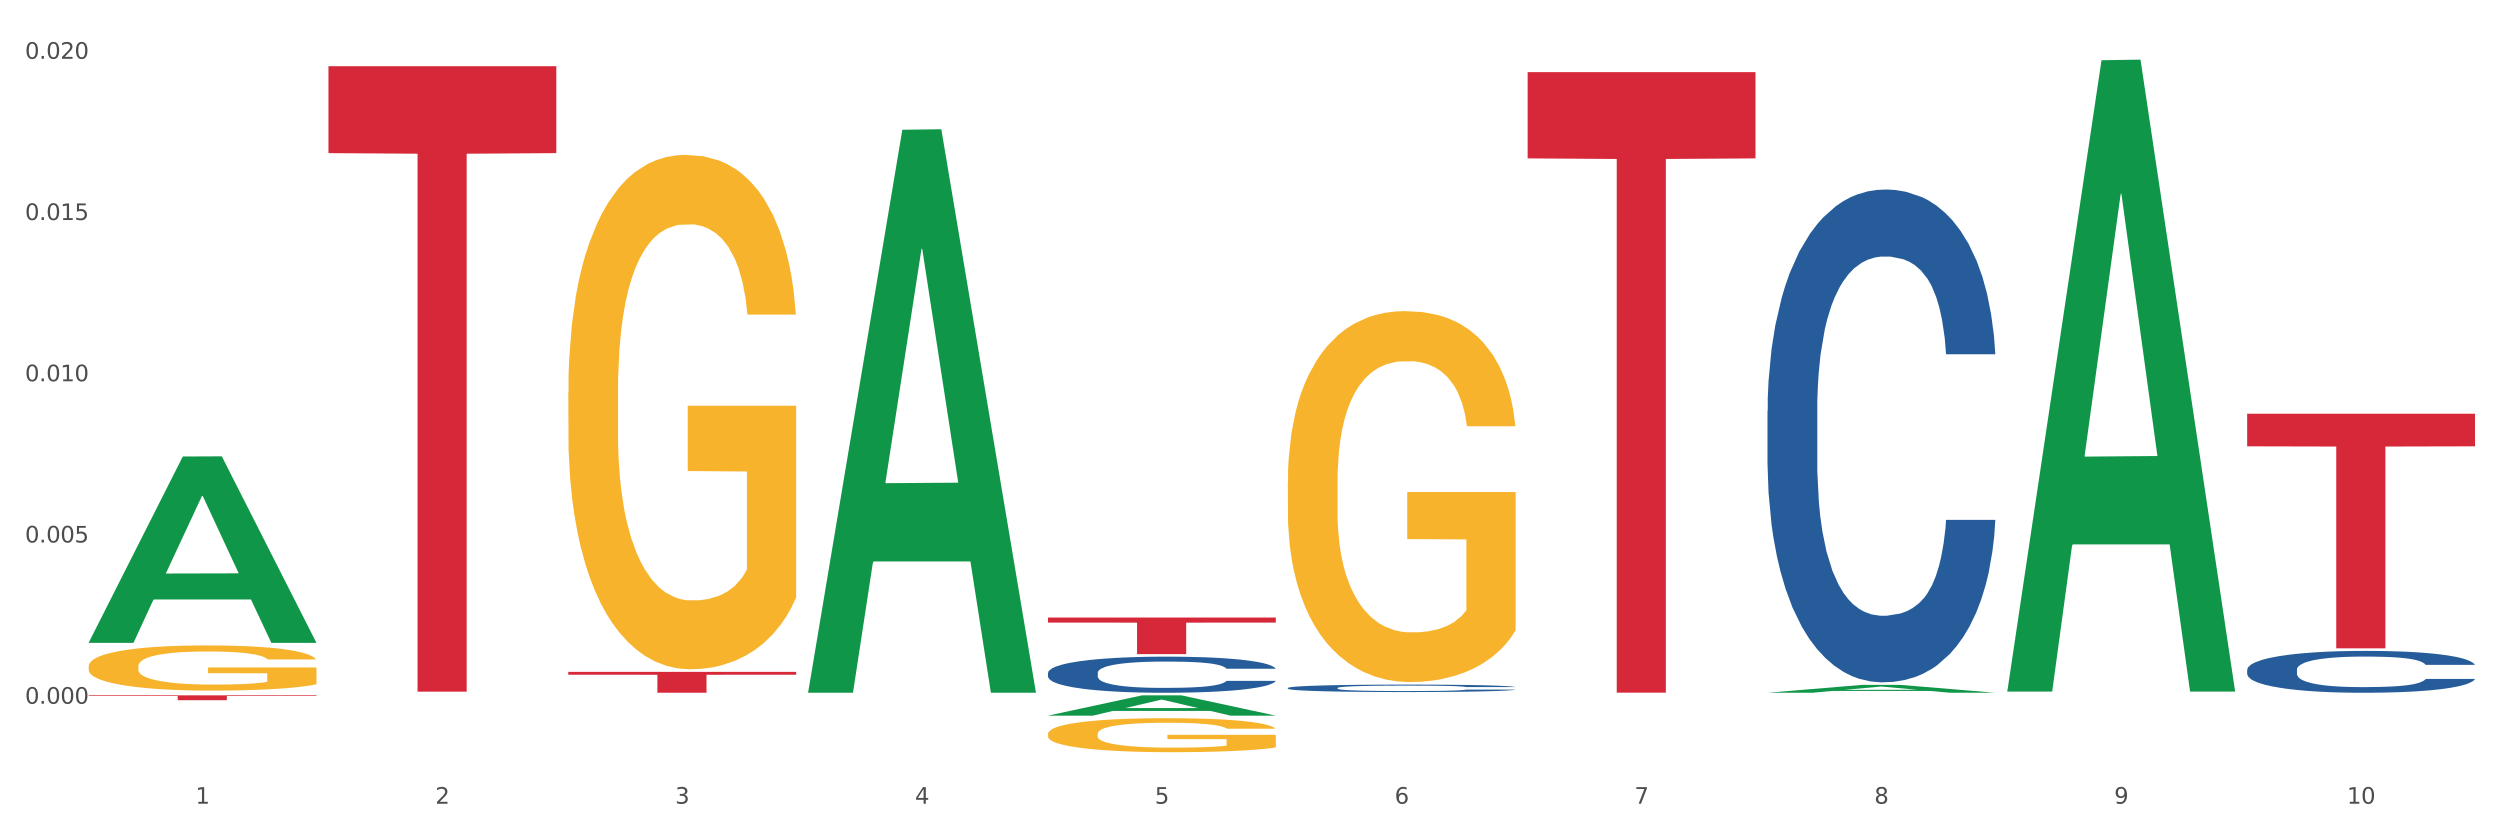 <?xml version="1.0" encoding="utf-8" standalone="no"?>
<!DOCTYPE svg PUBLIC "-//W3C//DTD SVG 1.1//EN"
  "http://www.w3.org/Graphics/SVG/1.1/DTD/svg11.dtd">
<svg xmlns:xlink="http://www.w3.org/1999/xlink" width="1080pt" height="360pt" viewBox="0 0 1080 360" xmlns="http://www.w3.org/2000/svg" version="1.1">
 <rect x="0" y="0" width="1080" height="360" fill="#333333" stroke="none"/>
 <defs>
  <style type="text/css">*{stroke-linejoin: round; stroke-linecap: butt}</style>
 </defs>
 <g id="figure_1">
  <g id="patch_1">
   <path d="M 0 360 
L 1080 360 
L 1080 0 
L 0 0 
z
" style="fill: #ffffff; stroke: #ffffff; stroke-linejoin: miter"/>
  </g>
  <g id="axes_1">
   <g id="matplotlib.axis_1">
    <g id="xtick_1">
     <g id="text_1">
      <!-- 1 -->
      <g style="fill: #4d4d4d" transform="translate(84.444 347.204) scale(0.096 -0.096)">
       <defs>
        <path id="DejaVuSans-31" d="M 794 531 
L 1825 531 
L 1825 4091 
L 703 3866 
L 703 4441 
L 1819 4666 
L 2450 4666 
L 2450 531 
L 3481 531 
L 3481 0 
L 794 0 
L 794 531 
z
" transform="scale(0.016)"/>
       </defs>
       <use xlink:href="#DejaVuSans-31"/>
      </g>
     </g>
    </g>
    <g id="xtick_2">
     <g id="text_2">
      <!-- 2 -->
      <g style="fill: #4d4d4d" transform="translate(188.053 347.204) scale(0.096 -0.096)">
       <defs>
        <path id="DejaVuSans-32" d="M 1228 531 
L 3431 531 
L 3431 0 
L 469 0 
L 469 531 
Q 828 903 1448 1529 
Q 2069 2156 2228 2338 
Q 2531 2678 2651 2914 
Q 2772 3150 2772 3378 
Q 2772 3750 2511 3984 
Q 2250 4219 1831 4219 
Q 1534 4219 1204 4116 
Q 875 4013 500 3803 
L 500 4441 
Q 881 4594 1212 4672 
Q 1544 4750 1819 4750 
Q 2544 4750 2975 4387 
Q 3406 4025 3406 3419 
Q 3406 3131 3298 2873 
Q 3191 2616 2906 2266 
Q 2828 2175 2409 1742 
Q 1991 1309 1228 531 
z
" transform="scale(0.016)"/>
       </defs>
       <use xlink:href="#DejaVuSans-32"/>
      </g>
     </g>
    </g>
    <g id="xtick_3">
     <g id="text_3">
      <!-- 3 -->
      <g style="fill: #4d4d4d" transform="translate(291.663 347.204) scale(0.096 -0.096)">
       <defs>
        <path id="DejaVuSans-33" d="M 2597 2516 
Q 3050 2419 3304 2112 
Q 3559 1806 3559 1356 
Q 3559 666 3084 287 
Q 2609 -91 1734 -91 
Q 1441 -91 1130 -33 
Q 819 25 488 141 
L 488 750 
Q 750 597 1062 519 
Q 1375 441 1716 441 
Q 2309 441 2620 675 
Q 2931 909 2931 1356 
Q 2931 1769 2642 2001 
Q 2353 2234 1838 2234 
L 1294 2234 
L 1294 2753 
L 1863 2753 
Q 2328 2753 2575 2939 
Q 2822 3125 2822 3475 
Q 2822 3834 2567 4026 
Q 2313 4219 1838 4219 
Q 1578 4219 1281 4162 
Q 984 4106 628 3988 
L 628 4550 
Q 988 4650 1302 4700 
Q 1616 4750 1894 4750 
Q 2613 4750 3031 4423 
Q 3450 4097 3450 3541 
Q 3450 3153 3228 2886 
Q 3006 2619 2597 2516 
z
" transform="scale(0.016)"/>
       </defs>
       <use xlink:href="#DejaVuSans-33"/>
      </g>
     </g>
    </g>
    <g id="xtick_4">
     <g id="text_4">
      <!-- 4 -->
      <g style="fill: #4d4d4d" transform="translate(395.273 347.204) scale(0.096 -0.096)">
       <defs>
        <path id="DejaVuSans-34" d="M 2419 4116 
L 825 1625 
L 2419 1625 
L 2419 4116 
z
M 2253 4666 
L 3047 4666 
L 3047 1625 
L 3713 1625 
L 3713 1100 
L 3047 1100 
L 3047 0 
L 2419 0 
L 2419 1100 
L 313 1100 
L 313 1709 
L 2253 4666 
z
" transform="scale(0.016)"/>
       </defs>
       <use xlink:href="#DejaVuSans-34"/>
      </g>
     </g>
    </g>
    <g id="xtick_5">
     <g id="text_5">
      <!-- 5 -->
      <g style="fill: #4d4d4d" transform="translate(498.883 347.204) scale(0.096 -0.096)">
       <defs>
        <path id="DejaVuSans-35" d="M 691 4666 
L 3169 4666 
L 3169 4134 
L 1269 4134 
L 1269 2991 
Q 1406 3038 1543 3061 
Q 1681 3084 1819 3084 
Q 2600 3084 3056 2656 
Q 3513 2228 3513 1497 
Q 3513 744 3044 326 
Q 2575 -91 1722 -91 
Q 1428 -91 1123 -41 
Q 819 9 494 109 
L 494 744 
Q 775 591 1075 516 
Q 1375 441 1709 441 
Q 2250 441 2565 725 
Q 2881 1009 2881 1497 
Q 2881 1984 2565 2268 
Q 2250 2553 1709 2553 
Q 1456 2553 1204 2497 
Q 953 2441 691 2322 
L 691 4666 
z
" transform="scale(0.016)"/>
       </defs>
       <use xlink:href="#DejaVuSans-35"/>
      </g>
     </g>
    </g>
    <g id="xtick_6">
     <g id="text_6">
      <!-- 6 -->
      <g style="fill: #4d4d4d" transform="translate(602.492 347.204) scale(0.096 -0.096)">
       <defs>
        <path id="DejaVuSans-36" d="M 2113 2584 
Q 1688 2584 1439 2293 
Q 1191 2003 1191 1497 
Q 1191 994 1439 701 
Q 1688 409 2113 409 
Q 2538 409 2786 701 
Q 3034 994 3034 1497 
Q 3034 2003 2786 2293 
Q 2538 2584 2113 2584 
z
M 3366 4563 
L 3366 3988 
Q 3128 4100 2886 4159 
Q 2644 4219 2406 4219 
Q 1781 4219 1451 3797 
Q 1122 3375 1075 2522 
Q 1259 2794 1537 2939 
Q 1816 3084 2150 3084 
Q 2853 3084 3261 2657 
Q 3669 2231 3669 1497 
Q 3669 778 3244 343 
Q 2819 -91 2113 -91 
Q 1303 -91 875 529 
Q 447 1150 447 2328 
Q 447 3434 972 4092 
Q 1497 4750 2381 4750 
Q 2619 4750 2861 4703 
Q 3103 4656 3366 4563 
z
" transform="scale(0.016)"/>
       </defs>
       <use xlink:href="#DejaVuSans-36"/>
      </g>
     </g>
    </g>
    <g id="xtick_7">
     <g id="text_7">
      <!-- 7 -->
      <g style="fill: #4d4d4d" transform="translate(706.102 347.204) scale(0.096 -0.096)">
       <defs>
        <path id="DejaVuSans-37" d="M 525 4666 
L 3525 4666 
L 3525 4397 
L 1831 0 
L 1172 0 
L 2766 4134 
L 525 4134 
L 525 4666 
z
" transform="scale(0.016)"/>
       </defs>
       <use xlink:href="#DejaVuSans-37"/>
      </g>
     </g>
    </g>
    <g id="xtick_8">
     <g id="text_8">
      <!-- 8 -->
      <g style="fill: #4d4d4d" transform="translate(809.712 347.204) scale(0.096 -0.096)">
       <defs>
        <path id="DejaVuSans-38" d="M 2034 2216 
Q 1584 2216 1326 1975 
Q 1069 1734 1069 1313 
Q 1069 891 1326 650 
Q 1584 409 2034 409 
Q 2484 409 2743 651 
Q 3003 894 3003 1313 
Q 3003 1734 2745 1975 
Q 2488 2216 2034 2216 
z
M 1403 2484 
Q 997 2584 770 2862 
Q 544 3141 544 3541 
Q 544 4100 942 4425 
Q 1341 4750 2034 4750 
Q 2731 4750 3128 4425 
Q 3525 4100 3525 3541 
Q 3525 3141 3298 2862 
Q 3072 2584 2669 2484 
Q 3125 2378 3379 2068 
Q 3634 1759 3634 1313 
Q 3634 634 3220 271 
Q 2806 -91 2034 -91 
Q 1263 -91 848 271 
Q 434 634 434 1313 
Q 434 1759 690 2068 
Q 947 2378 1403 2484 
z
M 1172 3481 
Q 1172 3119 1398 2916 
Q 1625 2713 2034 2713 
Q 2441 2713 2670 2916 
Q 2900 3119 2900 3481 
Q 2900 3844 2670 4047 
Q 2441 4250 2034 4250 
Q 1625 4250 1398 4047 
Q 1172 3844 1172 3481 
z
" transform="scale(0.016)"/>
       </defs>
       <use xlink:href="#DejaVuSans-38"/>
      </g>
     </g>
    </g>
    <g id="xtick_9">
     <g id="text_9">
      <!-- 9 -->
      <g style="fill: #4d4d4d" transform="translate(913.322 347.204) scale(0.096 -0.096)">
       <defs>
        <path id="DejaVuSans-39" d="M 703 97 
L 703 672 
Q 941 559 1184 500 
Q 1428 441 1663 441 
Q 2288 441 2617 861 
Q 2947 1281 2994 2138 
Q 2813 1869 2534 1725 
Q 2256 1581 1919 1581 
Q 1219 1581 811 2004 
Q 403 2428 403 3163 
Q 403 3881 828 4315 
Q 1253 4750 1959 4750 
Q 2769 4750 3195 4129 
Q 3622 3509 3622 2328 
Q 3622 1225 3098 567 
Q 2575 -91 1691 -91 
Q 1453 -91 1209 -44 
Q 966 3 703 97 
z
M 1959 2075 
Q 2384 2075 2632 2365 
Q 2881 2656 2881 3163 
Q 2881 3666 2632 3958 
Q 2384 4250 1959 4250 
Q 1534 4250 1286 3958 
Q 1038 3666 1038 3163 
Q 1038 2656 1286 2365 
Q 1534 2075 1959 2075 
z
" transform="scale(0.016)"/>
       </defs>
       <use xlink:href="#DejaVuSans-39"/>
      </g>
     </g>
    </g>
    <g id="xtick_10">
     <g id="text_10">
      <!-- 10 -->
      <g style="fill: #4d4d4d" transform="translate(1013.877 347.204) scale(0.096 -0.096)">
       <defs>
        <path id="DejaVuSans-30" d="M 2034 4250 
Q 1547 4250 1301 3770 
Q 1056 3291 1056 2328 
Q 1056 1369 1301 889 
Q 1547 409 2034 409 
Q 2525 409 2770 889 
Q 3016 1369 3016 2328 
Q 3016 3291 2770 3770 
Q 2525 4250 2034 4250 
z
M 2034 4750 
Q 2819 4750 3233 4129 
Q 3647 3509 3647 2328 
Q 3647 1150 3233 529 
Q 2819 -91 2034 -91 
Q 1250 -91 836 529 
Q 422 1150 422 2328 
Q 422 3509 836 4129 
Q 1250 4750 2034 4750 
z
" transform="scale(0.016)"/>
       </defs>
       <use xlink:href="#DejaVuSans-31"/>
       <use xlink:href="#DejaVuSans-30" transform="translate(63.623 0)"/>
      </g>
     </g>
    </g>
    <g id="xtick_11"/>
    <g id="xtick_12"/>
    <g id="xtick_13"/>
    <g id="xtick_14"/>
    <g id="xtick_15"/>
    <g id="xtick_16"/>
    <g id="xtick_17"/>
    <g id="xtick_18"/>
    <g id="xtick_19"/>
   </g>
   <g id="matplotlib.axis_2">
    <g id="ytick_1">
     <g id="text_11">
      <!-- 0.000 -->
      <g style="fill: #4d4d4d" transform="translate(10.8 304.019) scale(0.096 -0.096)">
       <defs>
        <path id="DejaVuSans-2e" d="M 684 794 
L 1344 794 
L 1344 0 
L 684 0 
L 684 794 
z
" transform="scale(0.016)"/>
       </defs>
       <use xlink:href="#DejaVuSans-30"/>
       <use xlink:href="#DejaVuSans-2e" transform="translate(63.623 0)"/>
       <use xlink:href="#DejaVuSans-30" transform="translate(95.41 0)"/>
       <use xlink:href="#DejaVuSans-30" transform="translate(159.033 0)"/>
       <use xlink:href="#DejaVuSans-30" transform="translate(222.656 0)"/>
      </g>
     </g>
    </g>
    <g id="ytick_2">
     <g id="text_12">
      <!-- 0.005 -->
      <g style="fill: #4d4d4d" transform="translate(10.8 234.362) scale(0.096 -0.096)">
       <use xlink:href="#DejaVuSans-30"/>
       <use xlink:href="#DejaVuSans-2e" transform="translate(63.623 0)"/>
       <use xlink:href="#DejaVuSans-30" transform="translate(95.41 0)"/>
       <use xlink:href="#DejaVuSans-30" transform="translate(159.033 0)"/>
       <use xlink:href="#DejaVuSans-35" transform="translate(222.656 0)"/>
      </g>
     </g>
    </g>
    <g id="ytick_3">
     <g id="text_13">
      <!-- 0.010 -->
      <g style="fill: #4d4d4d" transform="translate(10.8 164.706) scale(0.096 -0.096)">
       <use xlink:href="#DejaVuSans-30"/>
       <use xlink:href="#DejaVuSans-2e" transform="translate(63.623 0)"/>
       <use xlink:href="#DejaVuSans-30" transform="translate(95.41 0)"/>
       <use xlink:href="#DejaVuSans-31" transform="translate(159.033 0)"/>
       <use xlink:href="#DejaVuSans-30" transform="translate(222.656 0)"/>
      </g>
     </g>
    </g>
    <g id="ytick_4">
     <g id="text_14">
      <!-- 0.015 -->
      <g style="fill: #4d4d4d" transform="translate(10.8 95.05) scale(0.096 -0.096)">
       <use xlink:href="#DejaVuSans-30"/>
       <use xlink:href="#DejaVuSans-2e" transform="translate(63.623 0)"/>
       <use xlink:href="#DejaVuSans-30" transform="translate(95.41 0)"/>
       <use xlink:href="#DejaVuSans-31" transform="translate(159.033 0)"/>
       <use xlink:href="#DejaVuSans-35" transform="translate(222.656 0)"/>
      </g>
     </g>
    </g>
    <g id="ytick_5">
     <g id="text_15">
      <!-- 0.020 -->
      <g style="fill: #4d4d4d" transform="translate(10.8 25.393) scale(0.096 -0.096)">
       <use xlink:href="#DejaVuSans-30"/>
       <use xlink:href="#DejaVuSans-2e" transform="translate(63.623 0)"/>
       <use xlink:href="#DejaVuSans-30" transform="translate(95.41 0)"/>
       <use xlink:href="#DejaVuSans-32" transform="translate(159.033 0)"/>
       <use xlink:href="#DejaVuSans-30" transform="translate(222.656 0)"/>
      </g>
     </g>
    </g>
    <g id="ytick_6"/>
    <g id="ytick_7"/>
    <g id="ytick_8"/>
    <g id="ytick_9"/>
    <g id="ytick_10"/>
   </g>
   <g id="PolyCollection_1">
    <path d="M 38.283 277.574 
L 38.384 277.498 
L 78.974 197.208 
L 95.818 197.132 
L 136.712 277.725 
L 117.229 277.725 
L 108.401 258.958 
L 66.493 258.958 
L 66.188 259.26 
L 57.664 277.725 
L 38.283 277.725 
L 38.283 277.574 
L 71.769 247.758 
L 103.125 247.682 
L 87.599 214.31 
L 87.396 214.159 
L 87.193 214.386 
L 71.668 247.682 
L 71.769 247.758 
L 38.283 277.574 
z
" clip-path="url(#p7e293e8e05)" style="fill: #109648"/>
    <path d="M 141.893 28.6 
L 240.322 28.6 
L 240.322 66.151 
L 201.603 66.405 
L 201.603 298.813 
L 180.378 298.813 
L 180.378 66.405 
L 141.893 66.151 
L 141.893 28.854 
L 141.893 28.6 
z
" clip-path="url(#p7e293e8e05)" style="fill: #d62839"/>
    <path d="M 38.283 300.372 
L 136.712 300.372 
L 136.712 300.664 
L 97.994 300.666 
L 97.994 302.478 
L 76.768 302.478 
L 76.768 300.666 
L 38.283 300.664 
L 38.283 300.374 
L 38.283 300.372 
z
" clip-path="url(#p7e293e8e05)" style="fill: #d62839"/>
    <path d="M 38.283 287.848 
L 38.399 287.831 
L 38.399 287.189 
L 38.632 286.636 
L 39.794 285.298 
L 41.537 284.192 
L 42.815 283.603 
L 44.093 283.122 
L 45.604 282.64 
L 47.464 282.141 
L 50.834 281.41 
L 52.925 281.035 
L 55.482 280.643 
L 60.13 280.072 
L 63.5 279.751 
L 66.987 279.483 
L 72.681 279.162 
L 76.4 279.02 
L 80.351 278.913 
L 85.115 278.841 
L 88.718 278.823 
L 96.62 278.877 
L 103.36 279.037 
L 106.614 279.162 
L 110.798 279.376 
L 113.006 279.519 
L 116.608 279.804 
L 120.327 280.179 
L 122.883 280.5 
L 126.718 281.106 
L 129.623 281.713 
L 132.296 282.462 
L 133.691 282.979 
L 134.737 283.461 
L 135.666 284.014 
L 136.596 284.888 
L 115.678 284.888 
L 114.865 284.263 
L 113.587 283.675 
L 111.727 283.104 
L 110.1 282.747 
L 107.311 282.301 
L 104.755 282.016 
L 102.082 281.802 
L 98.828 281.624 
L 96.271 281.534 
L 92.669 281.463 
L 85.58 281.481 
L 80.816 281.624 
L 77.562 281.802 
L 75.47 281.963 
L 73.611 282.141 
L 71.519 282.391 
L 69.078 282.765 
L 67.335 283.104 
L 65.592 283.532 
L 64.198 283.96 
L 62.919 284.46 
L 61.873 284.995 
L 61.06 285.548 
L 60.363 286.225 
L 59.782 287.349 
L 59.782 289.793 
L 60.014 290.346 
L 60.595 291.077 
L 61.292 291.63 
L 62.455 292.29 
L 63.5 292.736 
L 65.476 293.378 
L 67.684 293.913 
L 69.427 294.252 
L 71.17 294.537 
L 74.192 294.929 
L 77.562 295.251 
L 80.467 295.447 
L 84.418 295.625 
L 87.091 295.696 
L 89.415 295.732 
L 95.109 295.732 
L 99.177 295.679 
L 103.709 295.554 
L 107.195 295.393 
L 110.1 295.197 
L 113.354 294.876 
L 115.446 294.573 
L 115.446 290.845 
L 89.88 290.827 
L 89.88 288.348 
L 136.712 288.348 
L 136.712 295.625 
L 134.737 296 
L 132.529 296.339 
L 130.205 296.642 
L 126.718 297.016 
L 122.535 297.373 
L 118.816 297.623 
L 114.865 297.837 
L 110.217 298.033 
L 104.174 298.211 
L 100.455 298.283 
L 95.807 298.336 
L 90.345 298.354 
L 85.58 298.318 
L 80.932 298.229 
L 76.051 298.069 
L 71.286 297.837 
L 67.684 297.605 
L 64.081 297.32 
L 60.247 296.945 
L 57.225 296.588 
L 54.901 296.267 
L 52.344 295.857 
L 49.555 295.322 
L 47.464 294.84 
L 45.604 294.341 
L 43.629 293.699 
L 42.234 293.146 
L 40.84 292.45 
L 40.026 291.933 
L 39.096 291.13 
L 38.399 290.007 
L 38.283 287.848 
z
" clip-path="url(#p7e293e8e05)" style="fill: #f7b32b"/>
    <path d="M 970.771 289.313 
L 970.887 289.296 
L 970.887 288.834 
L 971.236 288.206 
L 972.516 287.05 
L 974.145 286.174 
L 976.937 285.15 
L 978.45 284.721 
L 980.428 284.242 
L 984.5 283.465 
L 989.154 282.805 
L 992.411 282.441 
L 994.854 282.21 
L 1000.323 281.797 
L 1003.464 281.615 
L 1006.722 281.467 
L 1009.514 281.367 
L 1014.168 281.252 
L 1017.891 281.202 
L 1022.196 281.186 
L 1025.803 281.202 
L 1030.573 281.268 
L 1037.554 281.467 
L 1040.23 281.582 
L 1043.836 281.78 
L 1047.56 282.045 
L 1050.585 282.309 
L 1054.075 282.689 
L 1057.682 283.184 
L 1061.172 283.812 
L 1063.615 284.39 
L 1065.593 285.001 
L 1067.338 285.745 
L 1068.618 286.554 
L 1069.2 287.231 
L 1047.909 287.231 
L 1047.327 286.62 
L 1046.163 285.96 
L 1045 285.514 
L 1043.72 285.15 
L 1041.742 284.737 
L 1039.997 284.473 
L 1037.088 284.159 
L 1034.412 283.961 
L 1032.202 283.845 
L 1029.526 283.746 
L 1023.825 283.647 
L 1019.753 283.647 
L 1017.193 283.68 
L 1014.052 283.763 
L 1011.376 283.878 
L 1008.234 284.076 
L 1005.791 284.291 
L 1003.348 284.572 
L 1001.952 284.77 
L 999.857 285.134 
L 998.461 285.431 
L 996.6 285.943 
L 995.553 286.306 
L 993.691 287.248 
L 992.877 287.942 
L 992.528 288.421 
L 992.295 288.949 
L 992.295 291.526 
L 992.993 292.682 
L 993.575 293.178 
L 994.505 293.74 
L 996.251 294.466 
L 998.81 295.177 
L 1001.486 295.689 
L 1003.697 296.003 
L 1005.791 296.234 
L 1007.885 296.416 
L 1010.445 296.581 
L 1012.539 296.68 
L 1015.681 296.779 
L 1019.404 296.829 
L 1022.312 296.829 
L 1028.246 296.746 
L 1030.922 296.663 
L 1033.482 296.548 
L 1036.274 296.366 
L 1038.484 296.168 
L 1039.764 296.019 
L 1041.859 295.705 
L 1043.487 295.375 
L 1044.884 294.995 
L 1045.814 294.665 
L 1046.861 294.169 
L 1047.676 293.608 
L 1047.909 293.31 
L 1069.2 293.31 
L 1068.735 293.905 
L 1067.92 294.483 
L 1066.291 295.259 
L 1065.012 295.705 
L 1063.034 296.25 
L 1060.939 296.713 
L 1058.031 297.225 
L 1055.355 297.605 
L 1052.562 297.935 
L 1049.537 298.233 
L 1044.069 298.646 
L 1042.091 298.761 
L 1037.903 298.959 
L 1034.645 299.075 
L 1029.875 299.191 
L 1024.988 299.257 
L 1019.869 299.273 
L 1015.332 299.24 
L 1010.329 299.141 
L 1007.187 299.042 
L 1003.697 298.893 
L 999.625 298.662 
L 995.785 298.381 
L 992.179 298.051 
L 988.804 297.671 
L 985.663 297.242 
L 981.591 296.531 
L 978.566 295.837 
L 976.355 295.193 
L 974.843 294.648 
L 973.33 293.954 
L 972.516 293.475 
L 971.236 292.319 
L 970.771 291.245 
L 970.771 289.313 
z
" clip-path="url(#p7e293e8e05)" style="fill: #255c99"/>
    <path d="M 763.551 177.531 
L 763.668 177.336 
L 763.668 171.892 
L 764.017 164.503 
L 765.296 150.893 
L 766.925 140.588 
L 769.718 128.533 
L 771.23 123.478 
L 773.208 117.839 
L 777.28 108.701 
L 781.934 100.923 
L 785.192 96.646 
L 787.635 93.924 
L 793.103 89.063 
L 796.245 86.924 
L 799.502 85.174 
L 802.295 84.008 
L 806.949 82.647 
L 810.672 82.063 
L 814.976 81.869 
L 818.583 82.063 
L 823.353 82.841 
L 830.334 85.174 
L 833.01 86.535 
L 836.617 88.869 
L 840.34 91.979 
L 843.365 95.09 
L 846.855 99.562 
L 850.462 105.395 
L 853.953 112.784 
L 856.396 119.589 
L 858.374 126.783 
L 860.119 135.533 
L 861.399 145.06 
L 861.981 153.032 
L 840.689 153.032 
L 840.107 145.838 
L 838.944 138.06 
L 837.78 132.811 
L 836.501 128.533 
L 834.523 123.672 
L 832.777 120.561 
L 829.869 116.867 
L 827.193 114.534 
L 824.982 113.173 
L 822.306 112.006 
L 816.605 110.84 
L 812.533 110.84 
L 809.974 111.228 
L 806.832 112.201 
L 804.156 113.562 
L 801.015 115.895 
L 798.572 118.423 
L 796.128 121.728 
L 794.732 124.061 
L 792.638 128.339 
L 791.242 131.838 
L 789.38 137.866 
L 788.333 142.143 
L 786.472 153.226 
L 785.657 161.392 
L 785.308 167.031 
L 785.075 173.253 
L 785.075 203.585 
L 785.773 217.195 
L 786.355 223.028 
L 787.286 229.639 
L 789.031 238.194 
L 791.591 246.555 
L 794.267 252.582 
L 796.477 256.276 
L 798.572 258.998 
L 800.666 261.137 
L 803.225 263.082 
L 805.32 264.248 
L 808.461 265.415 
L 812.184 265.998 
L 815.093 265.998 
L 821.026 265.026 
L 823.702 264.054 
L 826.262 262.693 
L 829.054 260.554 
L 831.265 258.221 
L 832.545 256.471 
L 834.639 252.777 
L 836.268 248.888 
L 837.664 244.416 
L 838.595 240.527 
L 839.642 234.694 
L 840.456 228.083 
L 840.689 224.584 
L 861.981 224.584 
L 861.515 231.583 
L 860.701 238.388 
L 859.072 247.527 
L 857.792 252.777 
L 855.814 259.193 
L 853.72 264.637 
L 850.811 270.665 
L 848.135 275.137 
L 845.343 279.025 
L 842.318 282.525 
L 836.85 287.386 
L 834.872 288.747 
L 830.683 291.08 
L 827.426 292.441 
L 822.655 293.802 
L 817.769 294.58 
L 812.65 294.774 
L 808.112 294.386 
L 803.109 293.219 
L 799.968 292.052 
L 796.477 290.302 
L 792.405 287.58 
L 788.566 284.275 
L 784.959 280.386 
L 781.585 275.914 
L 778.444 270.859 
L 774.371 262.498 
L 771.346 254.332 
L 769.136 246.749 
L 767.623 240.333 
L 766.111 232.167 
L 765.296 226.528 
L 764.017 212.918 
L 763.551 200.279 
L 763.551 177.531 
z
" clip-path="url(#p7e293e8e05)" style="fill: #255c99"/>
    <path d="M 245.502 290.237 
L 343.932 290.237 
L 343.932 291.493 
L 305.213 291.501 
L 305.213 299.273 
L 283.988 299.273 
L 283.988 291.501 
L 245.502 291.493 
L 245.502 290.245 
L 245.502 290.237 
z
" clip-path="url(#p7e293e8e05)" style="fill: #d62839"/>
    <path d="M 452.722 317.05 
L 452.838 317.036 
L 452.838 316.553 
L 453.071 316.138 
L 454.233 315.132 
L 455.976 314.3 
L 457.254 313.858 
L 458.532 313.495 
L 460.043 313.133 
L 461.903 312.758 
L 465.273 312.208 
L 467.364 311.926 
L 469.921 311.631 
L 474.569 311.202 
L 477.939 310.96 
L 481.426 310.759 
L 487.12 310.518 
L 490.839 310.411 
L 494.79 310.33 
L 499.554 310.276 
L 503.157 310.263 
L 511.059 310.303 
L 517.799 310.424 
L 521.053 310.518 
L 525.237 310.679 
L 527.445 310.786 
L 531.047 311.001 
L 534.766 311.282 
L 537.322 311.524 
L 541.157 311.98 
L 544.062 312.436 
L 546.735 312.999 
L 548.13 313.388 
L 549.176 313.75 
L 550.105 314.166 
L 551.035 314.823 
L 530.117 314.823 
L 529.304 314.354 
L 528.026 313.911 
L 526.166 313.482 
L 524.539 313.214 
L 521.75 312.878 
L 519.194 312.664 
L 516.521 312.503 
L 513.267 312.369 
L 510.71 312.302 
L 507.108 312.248 
L 500.019 312.261 
L 495.255 312.369 
L 492.001 312.503 
L 489.909 312.624 
L 488.05 312.758 
L 485.958 312.945 
L 483.517 313.227 
L 481.774 313.482 
L 480.031 313.804 
L 478.637 314.126 
L 477.358 314.501 
L 476.312 314.904 
L 475.499 315.319 
L 474.802 315.829 
L 474.221 316.674 
L 474.221 318.512 
L 474.453 318.927 
L 475.034 319.477 
L 475.731 319.893 
L 476.894 320.389 
L 477.939 320.725 
L 479.915 321.207 
L 482.123 321.61 
L 483.866 321.865 
L 485.609 322.079 
L 488.631 322.374 
L 492.001 322.616 
L 494.906 322.763 
L 498.857 322.897 
L 501.53 322.951 
L 503.854 322.978 
L 509.548 322.978 
L 513.616 322.938 
L 518.148 322.844 
L 521.634 322.723 
L 524.539 322.576 
L 527.793 322.334 
L 529.885 322.106 
L 529.885 319.303 
L 504.319 319.29 
L 504.319 317.425 
L 551.151 317.425 
L 551.151 322.897 
L 549.176 323.179 
L 546.968 323.434 
L 544.644 323.662 
L 541.157 323.944 
L 536.974 324.212 
L 533.255 324.4 
L 529.304 324.561 
L 524.656 324.708 
L 518.613 324.842 
L 514.894 324.896 
L 510.246 324.936 
L 504.784 324.95 
L 500.019 324.923 
L 495.371 324.856 
L 490.49 324.735 
L 485.725 324.561 
L 482.123 324.386 
L 478.52 324.172 
L 474.686 323.89 
L 471.664 323.622 
L 469.34 323.38 
L 466.783 323.072 
L 463.994 322.669 
L 461.903 322.307 
L 460.043 321.932 
L 458.068 321.449 
L 456.673 321.033 
L 455.279 320.51 
L 454.465 320.121 
L 453.535 319.518 
L 452.838 318.673 
L 452.722 317.05 
z
" clip-path="url(#p7e293e8e05)" style="fill: #f7b32b"/>
    <path d="M 245.502 169.594 
L 245.619 169.391 
L 245.619 162.084 
L 245.851 155.793 
L 247.013 140.571 
L 248.756 127.987 
L 250.035 121.289 
L 251.313 115.809 
L 252.824 110.329 
L 254.683 104.646 
L 258.053 96.325 
L 260.145 92.063 
L 262.701 87.597 
L 267.35 81.103 
L 270.72 77.449 
L 274.206 74.405 
L 279.9 70.752 
L 283.619 69.128 
L 287.57 67.91 
L 292.335 67.098 
L 295.937 66.895 
L 303.84 67.504 
L 310.58 69.331 
L 313.834 70.752 
L 318.017 73.187 
L 320.225 74.811 
L 323.828 78.058 
L 327.546 82.32 
L 330.103 85.974 
L 333.938 92.875 
L 336.843 99.775 
L 339.516 108.3 
L 340.91 114.185 
L 341.956 119.665 
L 342.886 125.957 
L 343.816 135.902 
L 322.898 135.902 
L 322.084 128.799 
L 320.806 122.101 
L 318.947 115.606 
L 317.32 111.547 
L 314.531 106.473 
L 311.974 103.226 
L 309.301 100.79 
L 306.048 98.76 
L 303.491 97.746 
L 299.888 96.934 
L 292.8 97.137 
L 288.035 98.76 
L 284.781 100.79 
L 282.689 102.617 
L 280.83 104.646 
L 278.738 107.488 
L 276.298 111.75 
L 274.555 115.606 
L 272.812 120.477 
L 271.417 125.348 
L 270.139 131.031 
L 269.093 137.12 
L 268.28 143.412 
L 267.582 151.125 
L 267.001 163.911 
L 267.001 191.717 
L 267.234 198.009 
L 267.815 206.33 
L 268.512 212.622 
L 269.674 220.132 
L 270.72 225.206 
L 272.695 232.512 
L 274.903 238.601 
L 276.647 242.457 
L 278.39 245.705 
L 281.411 250.17 
L 284.781 253.823 
L 287.686 256.056 
L 291.638 258.085 
L 294.31 258.897 
L 296.635 259.303 
L 302.329 259.303 
L 306.396 258.694 
L 310.928 257.274 
L 314.415 255.447 
L 317.32 253.214 
L 320.574 249.561 
L 322.665 246.111 
L 322.665 203.692 
L 297.099 203.489 
L 297.099 175.277 
L 343.932 175.277 
L 343.932 258.085 
L 341.956 262.348 
L 339.748 266.204 
L 337.424 269.654 
L 333.938 273.916 
L 329.754 277.976 
L 326.036 280.817 
L 322.084 283.253 
L 317.436 285.485 
L 311.393 287.515 
L 307.674 288.327 
L 303.026 288.936 
L 297.564 289.139 
L 292.8 288.733 
L 288.151 287.718 
L 283.271 285.891 
L 278.506 283.253 
L 274.903 280.614 
L 271.301 277.367 
L 267.466 273.105 
L 264.445 269.045 
L 262.12 265.392 
L 259.564 260.724 
L 256.775 254.635 
L 254.683 249.155 
L 252.824 243.472 
L 250.848 236.166 
L 249.454 229.874 
L 248.059 221.958 
L 247.246 216.072 
L 246.316 206.939 
L 245.619 194.152 
L 245.502 169.594 
z
" clip-path="url(#p7e293e8e05)" style="fill: #f7b32b"/>
    <path d="M 556.332 208.447 
L 556.448 208.301 
L 556.448 203.032 
L 556.68 198.495 
L 557.842 187.518 
L 559.586 178.444 
L 560.864 173.614 
L 562.142 169.662 
L 563.653 165.711 
L 565.512 161.613 
L 568.882 155.612 
L 570.974 152.539 
L 573.531 149.319 
L 578.179 144.635 
L 581.549 142.001 
L 585.035 139.805 
L 590.73 137.171 
L 594.448 136 
L 598.4 135.122 
L 603.164 134.537 
L 606.767 134.39 
L 614.669 134.829 
L 621.409 136.146 
L 624.663 137.171 
L 628.846 138.927 
L 631.054 140.098 
L 634.657 142.44 
L 638.375 145.513 
L 640.932 148.148 
L 644.767 153.124 
L 647.672 158.1 
L 650.345 164.247 
L 651.74 168.491 
L 652.785 172.443 
L 653.715 176.98 
L 654.645 184.152 
L 633.727 184.152 
L 632.914 179.029 
L 631.635 174.199 
L 629.776 169.516 
L 628.149 166.589 
L 625.36 162.93 
L 622.803 160.588 
L 620.131 158.832 
L 616.877 157.368 
L 614.32 156.637 
L 610.718 156.051 
L 603.629 156.197 
L 598.864 157.368 
L 595.61 158.832 
L 593.519 160.149 
L 591.659 161.613 
L 589.568 163.662 
L 587.127 166.735 
L 585.384 169.516 
L 583.641 173.029 
L 582.246 176.541 
L 580.968 180.639 
L 579.922 185.03 
L 579.109 189.567 
L 578.412 195.129 
L 577.83 204.349 
L 577.83 224.4 
L 578.063 228.937 
L 578.644 234.938 
L 579.341 239.475 
L 580.503 244.89 
L 581.549 248.549 
L 583.525 253.818 
L 585.733 258.209 
L 587.476 260.989 
L 589.219 263.331 
L 592.24 266.551 
L 595.61 269.185 
L 598.516 270.795 
L 602.467 272.259 
L 605.14 272.844 
L 607.464 273.137 
L 613.158 273.137 
L 617.225 272.698 
L 621.758 271.674 
L 625.244 270.356 
L 628.149 268.746 
L 631.403 266.112 
L 633.495 263.624 
L 633.495 233.035 
L 607.929 232.889 
L 607.929 212.545 
L 654.761 212.545 
L 654.761 272.259 
L 652.785 275.332 
L 650.577 278.113 
L 648.253 280.601 
L 644.767 283.675 
L 640.583 286.602 
L 636.865 288.651 
L 632.914 290.407 
L 628.265 292.017 
L 622.222 293.481 
L 618.504 294.066 
L 613.855 294.505 
L 608.394 294.652 
L 603.629 294.359 
L 598.981 293.627 
L 594.1 292.31 
L 589.335 290.407 
L 585.733 288.505 
L 582.13 286.163 
L 578.295 283.089 
L 575.274 280.162 
L 572.95 277.528 
L 570.393 274.162 
L 567.604 269.771 
L 565.512 265.819 
L 563.653 261.721 
L 561.677 256.452 
L 560.283 251.915 
L 558.888 246.207 
L 558.075 241.963 
L 557.145 235.377 
L 556.448 226.156 
L 556.332 208.447 
z
" clip-path="url(#p7e293e8e05)" style="fill: #f7b32b"/>
    <path d="M 452.722 290.686 
L 452.838 290.672 
L 452.838 290.273 
L 453.187 289.732 
L 454.467 288.735 
L 456.096 287.98 
L 458.888 287.097 
L 460.401 286.727 
L 462.379 286.314 
L 466.451 285.645 
L 471.105 285.075 
L 474.362 284.762 
L 476.806 284.562 
L 482.274 284.206 
L 485.415 284.05 
L 488.673 283.921 
L 491.465 283.836 
L 496.119 283.736 
L 499.842 283.694 
L 504.147 283.679 
L 507.754 283.694 
L 512.524 283.75 
L 519.505 283.921 
L 522.181 284.021 
L 525.788 284.192 
L 529.511 284.42 
L 532.536 284.648 
L 536.026 284.975 
L 539.633 285.402 
L 543.123 285.944 
L 545.567 286.442 
L 547.545 286.969 
L 549.29 287.61 
L 550.57 288.308 
L 551.151 288.892 
L 529.86 288.892 
L 529.278 288.365 
L 528.115 287.795 
L 526.951 287.41 
L 525.671 287.097 
L 523.693 286.741 
L 521.948 286.513 
L 519.04 286.243 
L 516.364 286.072 
L 514.153 285.972 
L 511.477 285.887 
L 505.776 285.801 
L 501.704 285.801 
L 499.144 285.83 
L 496.003 285.901 
L 493.327 286.001 
L 490.186 286.171 
L 487.742 286.357 
L 485.299 286.599 
L 483.903 286.77 
L 481.809 287.083 
L 480.412 287.339 
L 478.551 287.781 
L 477.504 288.094 
L 475.642 288.906 
L 474.828 289.504 
L 474.479 289.917 
L 474.246 290.373 
L 474.246 292.594 
L 474.944 293.591 
L 475.526 294.018 
L 476.457 294.503 
L 478.202 295.129 
L 480.762 295.741 
L 483.438 296.183 
L 485.648 296.454 
L 487.742 296.653 
L 489.837 296.81 
L 492.396 296.952 
L 494.49 297.037 
L 497.632 297.123 
L 501.355 297.166 
L 504.264 297.166 
L 510.197 297.094 
L 512.873 297.023 
L 515.433 296.923 
L 518.225 296.767 
L 520.436 296.596 
L 521.716 296.468 
L 523.81 296.197 
L 525.439 295.912 
L 526.835 295.585 
L 527.766 295.3 
L 528.813 294.873 
L 529.627 294.389 
L 529.86 294.132 
L 551.151 294.132 
L 550.686 294.645 
L 549.871 295.143 
L 548.243 295.813 
L 546.963 296.197 
L 544.985 296.667 
L 542.891 297.066 
L 539.982 297.507 
L 537.306 297.835 
L 534.514 298.12 
L 531.489 298.376 
L 526.02 298.732 
L 524.042 298.832 
L 519.854 299.003 
L 516.596 299.102 
L 511.826 299.202 
L 506.94 299.259 
L 501.82 299.273 
L 497.283 299.245 
L 492.28 299.159 
L 489.138 299.074 
L 485.648 298.946 
L 481.576 298.746 
L 477.737 298.504 
L 474.13 298.219 
L 470.756 297.892 
L 467.614 297.522 
L 463.542 296.909 
L 460.517 296.311 
L 458.307 295.756 
L 456.794 295.286 
L 455.282 294.688 
L 454.467 294.275 
L 453.187 293.278 
L 452.722 292.352 
L 452.722 290.686 
z
" clip-path="url(#p7e293e8e05)" style="fill: #255c99"/>
    <path d="M 452.722 266.769 
L 551.151 266.769 
L 551.151 268.966 
L 512.433 268.981 
L 512.433 282.581 
L 491.207 282.581 
L 491.207 268.981 
L 452.722 268.966 
L 452.722 266.784 
L 452.722 266.769 
z
" clip-path="url(#p7e293e8e05)" style="fill: #d62839"/>
    <path d="M 659.941 31.174 
L 758.371 31.174 
L 758.371 68.425 
L 719.652 68.676 
L 719.652 299.227 
L 698.427 299.227 
L 698.427 68.676 
L 659.941 68.425 
L 659.941 31.426 
L 659.941 31.174 
z
" clip-path="url(#p7e293e8e05)" style="fill: #d62839"/>
    <path d="M 970.771 178.726 
L 1069.2 178.726 
L 1069.2 192.812 
L 1030.481 192.907 
L 1030.481 280.087 
L 1009.256 280.087 
L 1009.256 192.907 
L 970.771 192.812 
L 970.771 178.821 
L 970.771 178.726 
z
" clip-path="url(#p7e293e8e05)" style="fill: #d62839"/>
    <path d="M 867.161 298.256 
L 867.262 297.999 
L 907.852 26.016 
L 924.696 25.759 
L 965.59 298.768 
L 946.107 298.768 
L 937.279 235.194 
L 895.371 235.194 
L 895.066 236.22 
L 886.542 298.768 
L 867.161 298.768 
L 867.161 298.256 
L 900.647 197.255 
L 932.003 196.999 
L 916.477 83.95 
L 916.274 83.437 
L 916.071 84.206 
L 900.546 196.999 
L 900.647 197.255 
L 867.161 298.256 
z
" clip-path="url(#p7e293e8e05)" style="fill: #109648"/>
    <path d="M 763.551 299.267 
L 763.653 299.264 
L 804.242 295.876 
L 821.087 295.873 
L 861.981 299.273 
L 842.498 299.273 
L 833.669 298.481 
L 791.761 298.481 
L 791.456 298.494 
L 782.933 299.273 
L 763.551 299.273 
L 763.551 299.267 
L 797.037 298.009 
L 828.393 298.006 
L 812.867 296.598 
L 812.664 296.591 
L 812.461 296.601 
L 796.936 298.006 
L 797.037 298.009 
L 763.551 299.267 
z
" clip-path="url(#p7e293e8e05)" style="fill: #109648"/>
    <path d="M 452.722 309.148 
L 452.823 309.14 
L 493.413 300.38 
L 510.257 300.372 
L 551.151 309.165 
L 531.668 309.165 
L 522.84 307.117 
L 480.932 307.117 
L 480.627 307.15 
L 472.103 309.165 
L 452.722 309.165 
L 452.722 309.148 
L 486.208 305.895 
L 517.564 305.887 
L 502.038 302.246 
L 501.835 302.229 
L 501.632 302.254 
L 486.107 305.887 
L 486.208 305.895 
L 452.722 309.148 
z
" clip-path="url(#p7e293e8e05)" style="fill: #109648"/>
    <path d="M 349.112 298.79 
L 349.214 298.562 
L 389.803 56.056 
L 406.648 55.828 
L 447.542 299.247 
L 428.059 299.247 
L 419.23 242.564 
L 377.322 242.564 
L 377.017 243.478 
L 368.494 299.247 
L 349.112 299.247 
L 349.112 298.79 
L 382.598 208.736 
L 413.954 208.508 
L 398.428 107.711 
L 398.225 107.254 
L 398.022 107.94 
L 382.497 208.508 
L 382.598 208.736 
L 349.112 298.79 
z
" clip-path="url(#p7e293e8e05)" style="fill: #109648"/>
    <path d="M 556.332 297.194 
L 556.448 297.191 
L 556.448 297.109 
L 556.797 296.998 
L 558.077 296.792 
L 559.706 296.637 
L 562.498 296.455 
L 564.011 296.378 
L 565.989 296.293 
L 570.061 296.155 
L 574.715 296.038 
L 577.972 295.973 
L 580.415 295.932 
L 585.884 295.859 
L 589.025 295.826 
L 592.283 295.8 
L 595.075 295.782 
L 599.729 295.762 
L 603.452 295.753 
L 607.757 295.75 
L 611.364 295.753 
L 616.134 295.765 
L 623.115 295.8 
L 625.791 295.821 
L 629.397 295.856 
L 633.121 295.903 
L 636.146 295.95 
L 639.636 296.017 
L 643.243 296.105 
L 646.733 296.217 
L 649.176 296.32 
L 651.154 296.428 
L 652.899 296.56 
L 654.179 296.704 
L 654.761 296.824 
L 633.47 296.824 
L 632.888 296.716 
L 631.724 296.598 
L 630.561 296.519 
L 629.281 296.455 
L 627.303 296.381 
L 625.558 296.334 
L 622.649 296.278 
L 619.973 296.243 
L 617.763 296.223 
L 615.087 296.205 
L 609.386 296.187 
L 605.314 296.187 
L 602.754 296.193 
L 599.613 296.208 
L 596.937 296.229 
L 593.795 296.264 
L 591.352 296.302 
L 588.909 296.352 
L 587.513 296.387 
L 585.418 296.452 
L 584.022 296.504 
L 582.161 296.595 
L 581.114 296.66 
L 579.252 296.827 
L 578.438 296.951 
L 578.089 297.036 
L 577.856 297.13 
L 577.856 297.587 
L 578.554 297.793 
L 579.136 297.881 
L 580.066 297.981 
L 581.812 298.11 
L 584.371 298.236 
L 587.047 298.327 
L 589.258 298.383 
L 591.352 298.424 
L 593.446 298.456 
L 596.006 298.486 
L 598.1 298.503 
L 601.242 298.521 
L 604.965 298.53 
L 607.873 298.53 
L 613.807 298.515 
L 616.483 298.5 
L 619.043 298.48 
L 621.835 298.448 
L 624.045 298.412 
L 625.325 298.386 
L 627.42 298.33 
L 629.048 298.271 
L 630.445 298.204 
L 631.375 298.145 
L 632.422 298.057 
L 633.237 297.957 
L 633.47 297.904 
L 654.761 297.904 
L 654.296 298.01 
L 653.481 298.113 
L 651.852 298.251 
L 650.573 298.33 
L 648.595 298.427 
L 646.5 298.509 
L 643.592 298.6 
L 640.916 298.668 
L 638.123 298.726 
L 635.098 298.779 
L 629.63 298.853 
L 627.652 298.873 
L 623.464 298.908 
L 620.206 298.929 
L 615.436 298.949 
L 610.549 298.961 
L 605.43 298.964 
L 600.893 298.958 
L 595.89 298.941 
L 592.748 298.923 
L 589.258 298.897 
L 585.186 298.855 
L 581.346 298.806 
L 577.74 298.747 
L 574.365 298.679 
L 571.224 298.603 
L 567.152 298.477 
L 564.127 298.354 
L 561.916 298.239 
L 560.404 298.142 
L 558.891 298.019 
L 558.077 297.934 
L 556.797 297.728 
L 556.332 297.538 
L 556.332 297.194 
z
" clip-path="url(#p7e293e8e05)" style="fill: #255c99"/>
   </g>
  </g>
 </g>
 <defs>
  <clipPath id="p7e293e8e05">
   <rect x="38.283" y="10.8" width="1030.917" height="329.109"/>
  </clipPath>
 </defs>
</svg>
